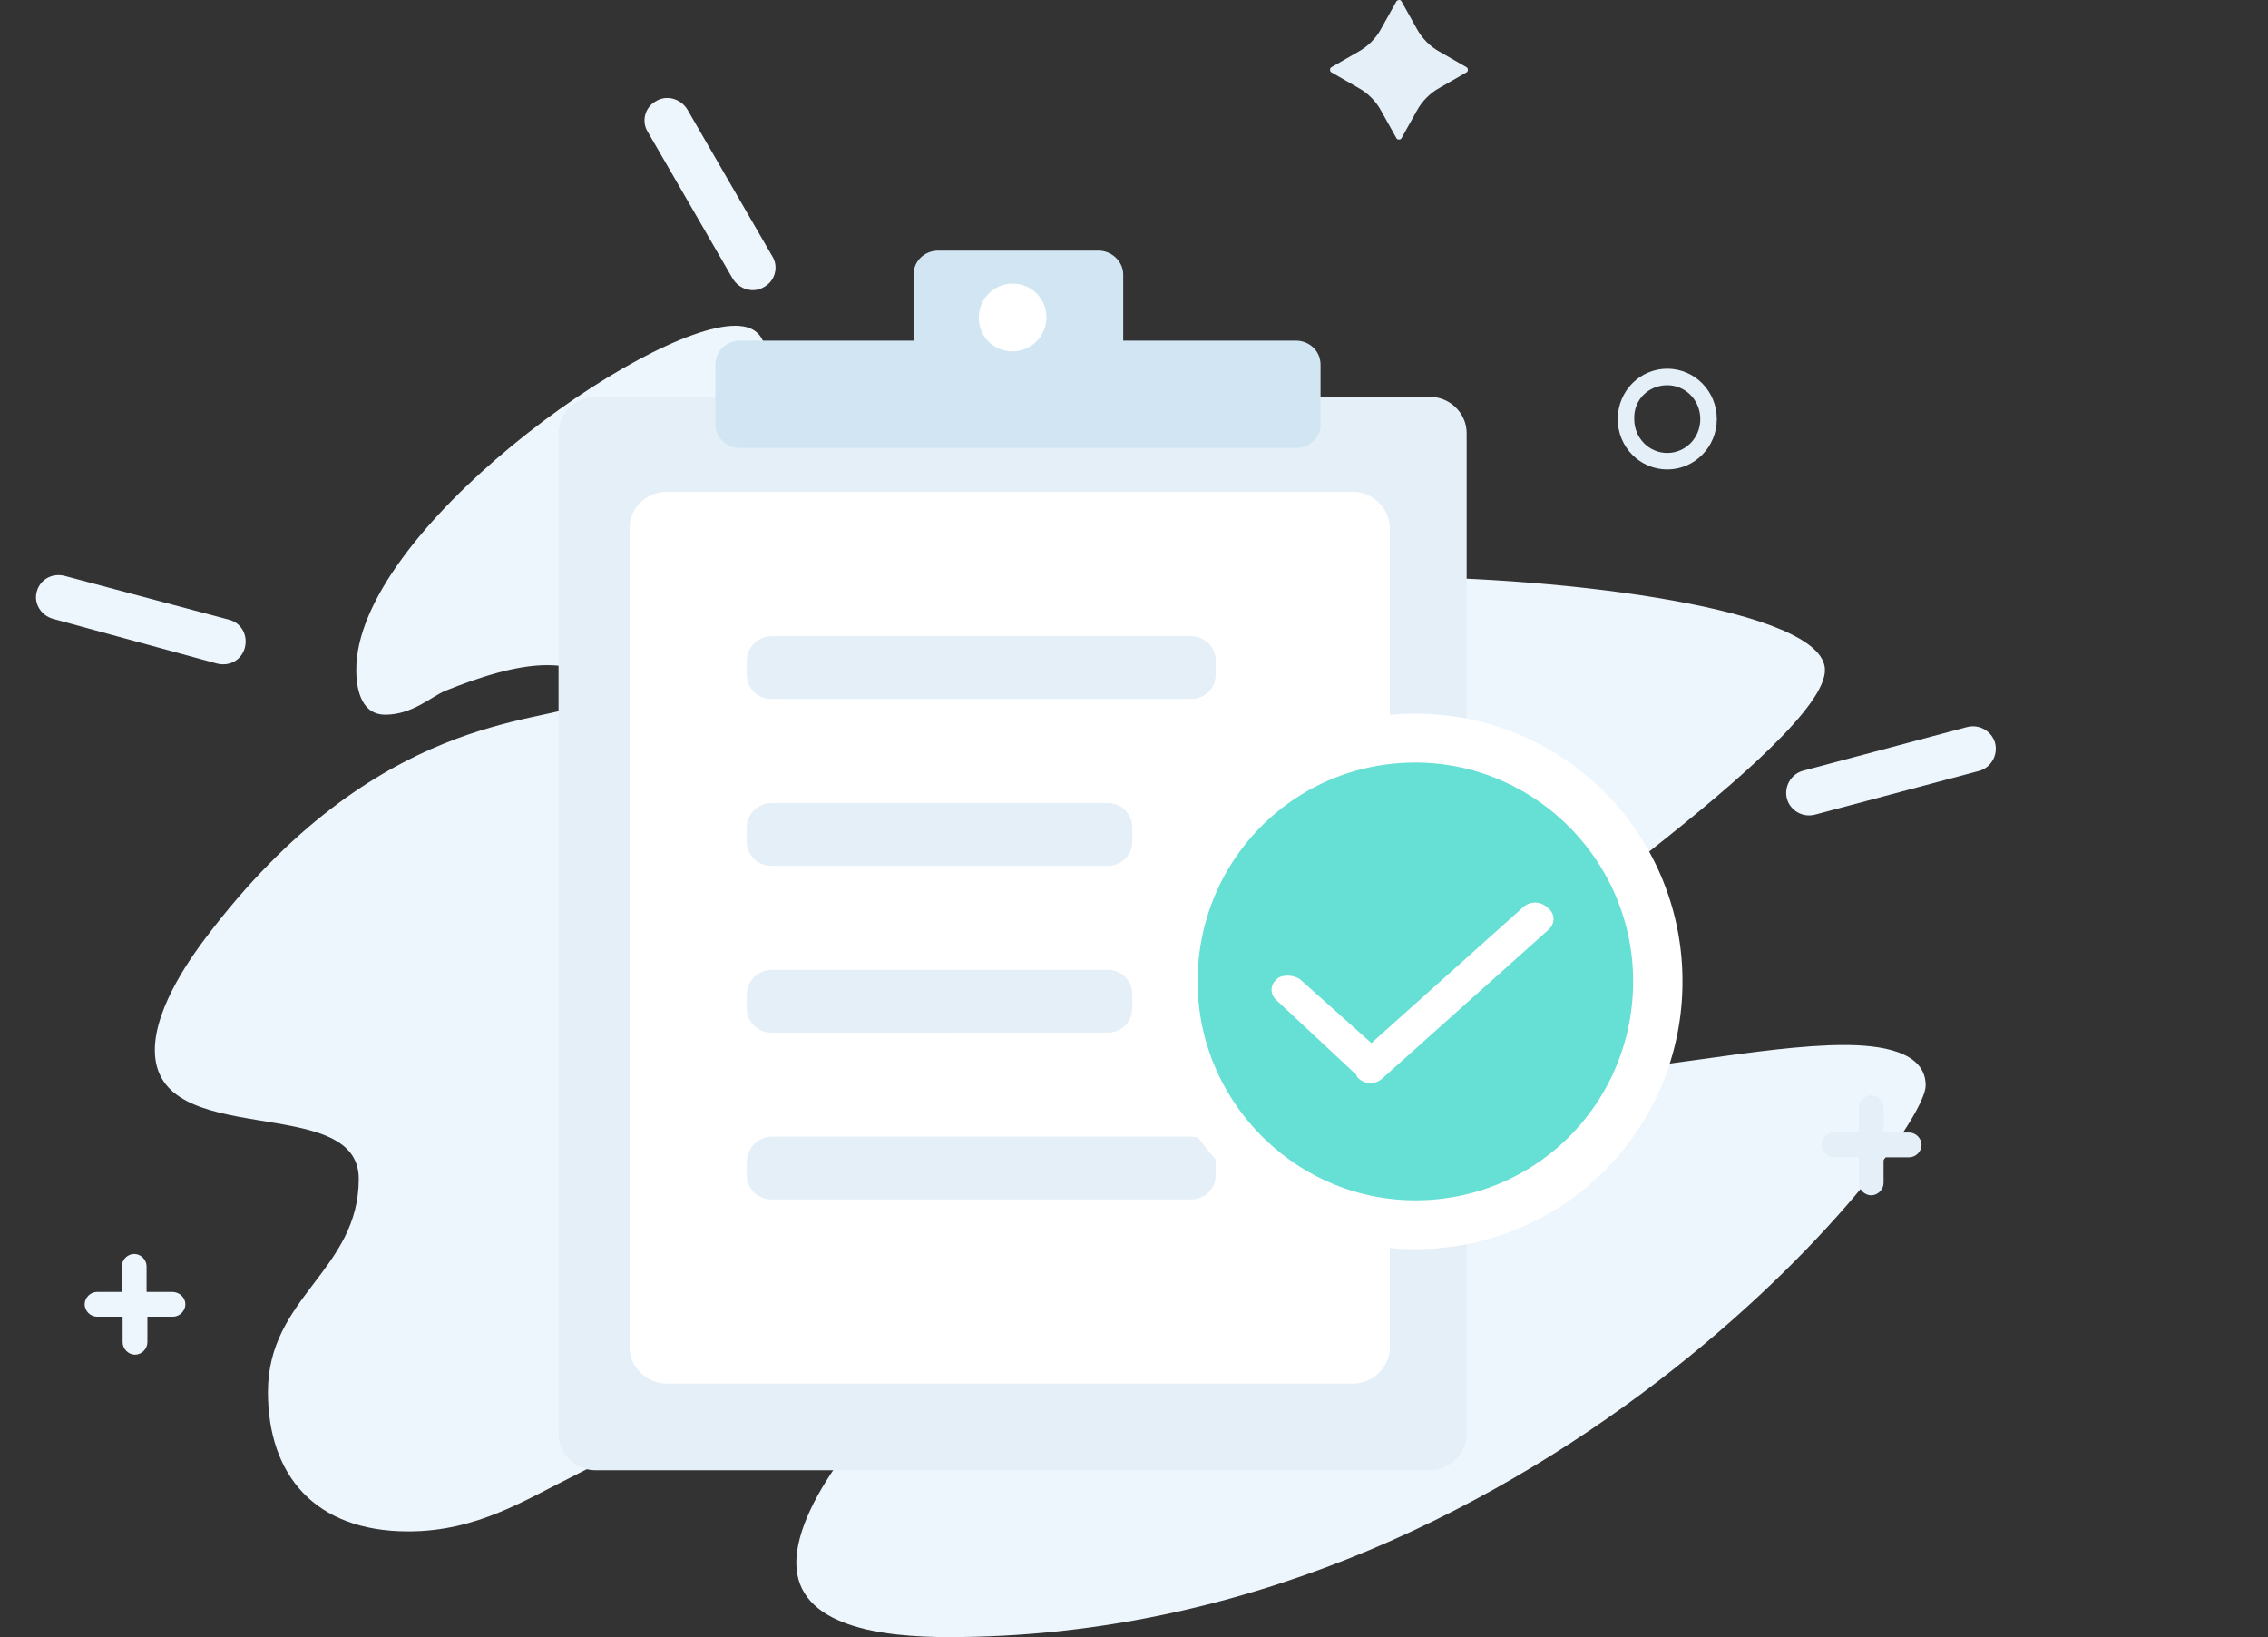 <?xml version="1.0" standalone="no"?><!DOCTYPE svg PUBLIC "-//W3C//DTD SVG 1.1//EN" "http://www.w3.org/Graphics/SVG/1.1/DTD/svg11.dtd"><svg t="1741937576587" class="icon" viewBox="0 0 1419 1024" version="1.1" xmlns="http://www.w3.org/2000/svg" p-id="5086" xmlns:xlink="http://www.w3.org/1999/xlink" width="177.375" height="128"><rect x="0" y="0" width="1419" height="1024" fill="#333333" stroke="none"/><path d="M479.617 226.496c0 5.681-0.513 10.847-1.548 14.98-2.583 17.561-8.778 24.277-8.778 28.923 0 4.652 5.16 5.681 9.814 5.681 28.923 0 91.941-30.473 183.883-30.473 26.854 0 105.367 3.612 105.367 29.958 0 51.652-215.905 121.386-215.905 121.386s0 0.515 0.515 0.515h14.465c37.708-2.069 131.714-36.672 301.135-36.672 110.539 0 273.241 20.145 273.241 58.367 0 22.209-53.2 68.699-109.501 113.116-48.558 38.228-115.185 72.317-115.185 110.025 0 25.306 28.92 29.436 55.266 29.436 52.17 0 130.168-18.074 181.306-18.074 22.209 0 51.138 3.617 51.138 25.311 0 35.124-245.359 345.036-611.059 345.036-41.32 0-95.554-6.195-95.554-46.486 0-39.77 51.651-100.72 96.589-135.33 35.637-27.375 63.531-35.639 63.531-40.805 0-3.098-10.33-3.62-13.945-3.62-29.957 0-103.822 14.984-172.002 56.819-52.171 32.027-66.631 44.942-113.637 68.699-29.444 14.465-59.915 34.611-103.303 34.611-58.368 0-87.812-35.124-87.812-87.297 0-59.402 56.819-75.93 56.819-133.261 0-54.756-127.58-16.528-127.58-80.581 0-27.889 25.305-61.466 31.506-69.73 106.921-142.046 211.774-133.782 237.601-147.212 29.444-14.978-2.583-23.757-23.757-23.757-19.632 0-42.874 7.743-63.534 16.007-8.784 3.618-20.659 14.984-37.708 14.984-13.945 0-18.076-13.949-18.076-27.894-0.521-86.262 180.268-215.392 237.086-215.392 14.458 0 19.624 8.264 19.624 22.729z m0 0" fill="#EEF6FD" p-id="5087"></path><path d="M894.386 248.189H372.696c-12.91 0-23.242 10.328-23.242 22.729v626.03c0 12.397 10.333 22.725 23.242 22.725h521.692c12.398 0 23.251-10.327 23.251-22.725V270.918c-0.002-12.4-10.334-22.729-23.253-22.729" fill="#E4EFF7" p-id="5088"></path><path d="M846.352 865.436H417.119c-12.397 0-23.244-10.325-23.244-22.723V330.314c0-12.397 10.328-22.723 23.244-22.723h429.233c12.398 0 23.245 10.327 23.245 22.723v512.399c0 12.398-10.336 22.723-23.245 22.723z m0 0" fill="#FFFFFF" p-id="5089"></path><path d="M107.722 808.103H91.708V792.089c0-4.13-3.618-7.743-7.749-7.743-4.133 0-7.751 3.614-7.751 7.743v16.013H60.715c-4.131 0-7.749 3.62-7.749 7.749 0 4.133 3.618 7.749 7.749 7.749h16.013v16.009c0 4.13 3.612 7.749 7.743 7.749 4.133 0 7.749-3.62 7.749-7.749v-16.009h16.015c4.131 0 7.749-3.617 7.749-7.749 0-4.13-3.618-7.749-8.264-7.749z m0 0" fill="#EEF6FD" p-id="5090"></path><path d="M810.713 280.213H463.091c-8.784 0-15.5-6.716-15.5-14.98v-37.187c0-8.264 6.716-14.98 15.5-14.98h347.622c8.778 0 15.496 6.716 15.496 14.98v37.708c0.002 7.743-6.717 14.459-15.496 14.459z m0 0" fill="#D1E6F2" p-id="5091"></path><path d="M687.258 238.891h-100.204c-8.264 0-15.494-6.716-15.494-14.98V171.74c0-8.264 6.716-14.98 15.494-14.98h100.204c8.27 0 15.502 6.716 15.502 14.98v52.686c0 7.749-7.232 14.465-15.502 14.465z m0 0" fill="#D1E6F2" p-id="5092"></path><path d="M482.715 710.993h262.4c8.781 0 15.499 6.716 15.499 15.5v8.264c0 8.777-6.717 15.493-15.499 15.493h-262.4c-8.777 0-15.493-6.716-15.493-15.493v-8.264c0-8.262 7.229-15.5 15.493-15.5z m0-104.338h210.23c8.781 0 15.493 6.716 15.493 15.499v8.264c0 8.778-6.713 15.494-15.493 15.494H482.715c-8.777 0-15.493-6.716-15.493-15.494v-8.264c0-8.781 7.229-15.499 15.493-15.499z m0-104.337h210.23c8.781 0 15.493 6.714 15.493 15.499v8.264c0 8.78-6.713 15.493-15.493 15.493H482.715c-8.777 0-15.493-6.714-15.493-15.493v-8.264c0-8.784 7.229-15.499 15.493-15.499z m0 0M482.715 397.981h262.4c8.781 0 15.499 6.714 15.499 15.499v8.264c0 8.778-6.717 15.493-15.499 15.493h-262.4c-8.777 0-15.493-6.714-15.493-15.493v-8.264c0-8.786 7.229-15.499 15.493-15.499z m0 0M873.73 0.77l-9.812 17.563c-3.098 5.681-8.264 10.847-13.945 13.945l-17.051 9.818c-1.032 0.515-1.032 2.577 0 3.098l17.051 9.812c5.681 3.098 10.847 8.264 13.945 13.945l9.812 17.563c0.515 1.034 2.58 1.034 3.098 0l9.815-17.563c3.098-5.681 8.264-10.847 13.948-13.945l17.048-9.812c1.026-0.521 1.026-2.583 0-3.098l-17.048-9.818c-5.684-3.098-10.85-8.264-13.948-13.945l-9.815-17.563c-0.518-1.032-2.064-1.032-3.098 0z m0 0" fill="#E4EFF7" p-id="5093"></path><path d="M1230.65 454.799c7.743-2.064 15.496 2.583 17.564 9.818 2.06 7.743-2.583 15.493-9.821 17.555l-102.787 27.381c-7.743 2.063-15.496-2.583-17.564-9.818-2.06-7.743 2.583-15.493 9.821-17.563l102.787-27.373zM23.008 370.091c2.069-7.749 9.814-11.882 17.563-9.818l102.788 27.381c7.751 2.063 11.882 9.812 9.814 17.561-2.063 7.743-9.814 11.876-17.563 9.812l-102.269-27.894c-7.749-2.064-12.395-9.815-10.333-17.042z m387.396-306.82c6.716-4.131 15.493-1.548 19.632 5.166l53.2 91.943c4.133 6.716 1.55 15.493-5.166 19.111-6.714 4.131-15.493 1.548-19.626-5.166l-53.206-91.943c-4.131-6.714-1.548-15.493 5.166-19.111z m0 0" fill="#EEF6FD" p-id="5094"></path><path d="M1147.485 708.41h47.008c4.13 0 7.749 3.618 7.749 7.749 0 4.133-3.621 7.751-7.749 7.751h-47.008c-4.13 0-7.749-3.618-7.749-7.751 0-4.131 3.107-7.749 7.749-7.749z m0 0" fill="#E4EFF7" p-id="5095"></path><path d="M1162.984 739.926v-47.007c0-4.13 3.612-7.749 7.746-7.749 4.13 0 7.749 3.62 7.749 7.749v47.007c0 4.13-3.621 7.743-7.749 7.743-4.134 0-7.746-3.614-7.746-7.743z m0 0M1043.147 240.956c11.371 0 20.659 9.299 20.659 21.18 0 11.882-9.29 21.18-20.659 21.18-11.362 0-20.656-9.297-20.656-21.18-0.515-11.881 8.774-21.18 20.656-21.18m0-10.328c-17.042 0-30.99 13.945-30.99 31.506 0 17.563 13.948 31.508 30.99 31.508 17.051 0 30.995-13.945 30.995-31.508 0-17.56-13.943-31.506-30.995-31.506z m0 0" fill="#E4EFF7" p-id="5096"></path><path d="M654.717 198.601c0 11.368-9.29 21.18-21.174 21.18-11.881 0-21.18-9.299-21.18-21.18 0-11.362 9.299-21.18 21.18-21.18 11.885 0.002 21.174 9.297 21.174 21.18z m0 0" fill="#FFFFFF" p-id="5097"></path><path d="M885.558 613.89m-167.095 0a167.095 167.095 0 1 0 334.189 0 167.095 167.095 0 1 0-334.189 0Z" fill="#FFFFFF" p-id="5098"></path><path d="M885.556 476.982c-76.02 0-136.242 61.327-136.242 136.91 0 75.578 61.656 136.907 136.242 136.907 75.916 0 136.138-61.327 136.245-136.907 0-75.583-61.656-136.91-136.245-136.91z m83.207 104.644l-103.979 93.037a10.992 10.992 0 0 1-14.694 0l-0.997-0.993c-0.33-0.442-0.221-0.885-0.442-1.327l-49.944-46.63c-4.198-3.754-4.198-9.393 0-13.149l0.993-0.884c3.205-1.99 9.502-1.99 13.701 0.884l44.643 39.89 95.028-85.085a10.998 10.998 0 0 1 14.698 0l1.105 0.885c4.198 3.756 4.198 9.39-0.112 13.371z" fill="#66DFD4" p-id="5099"></path></svg>